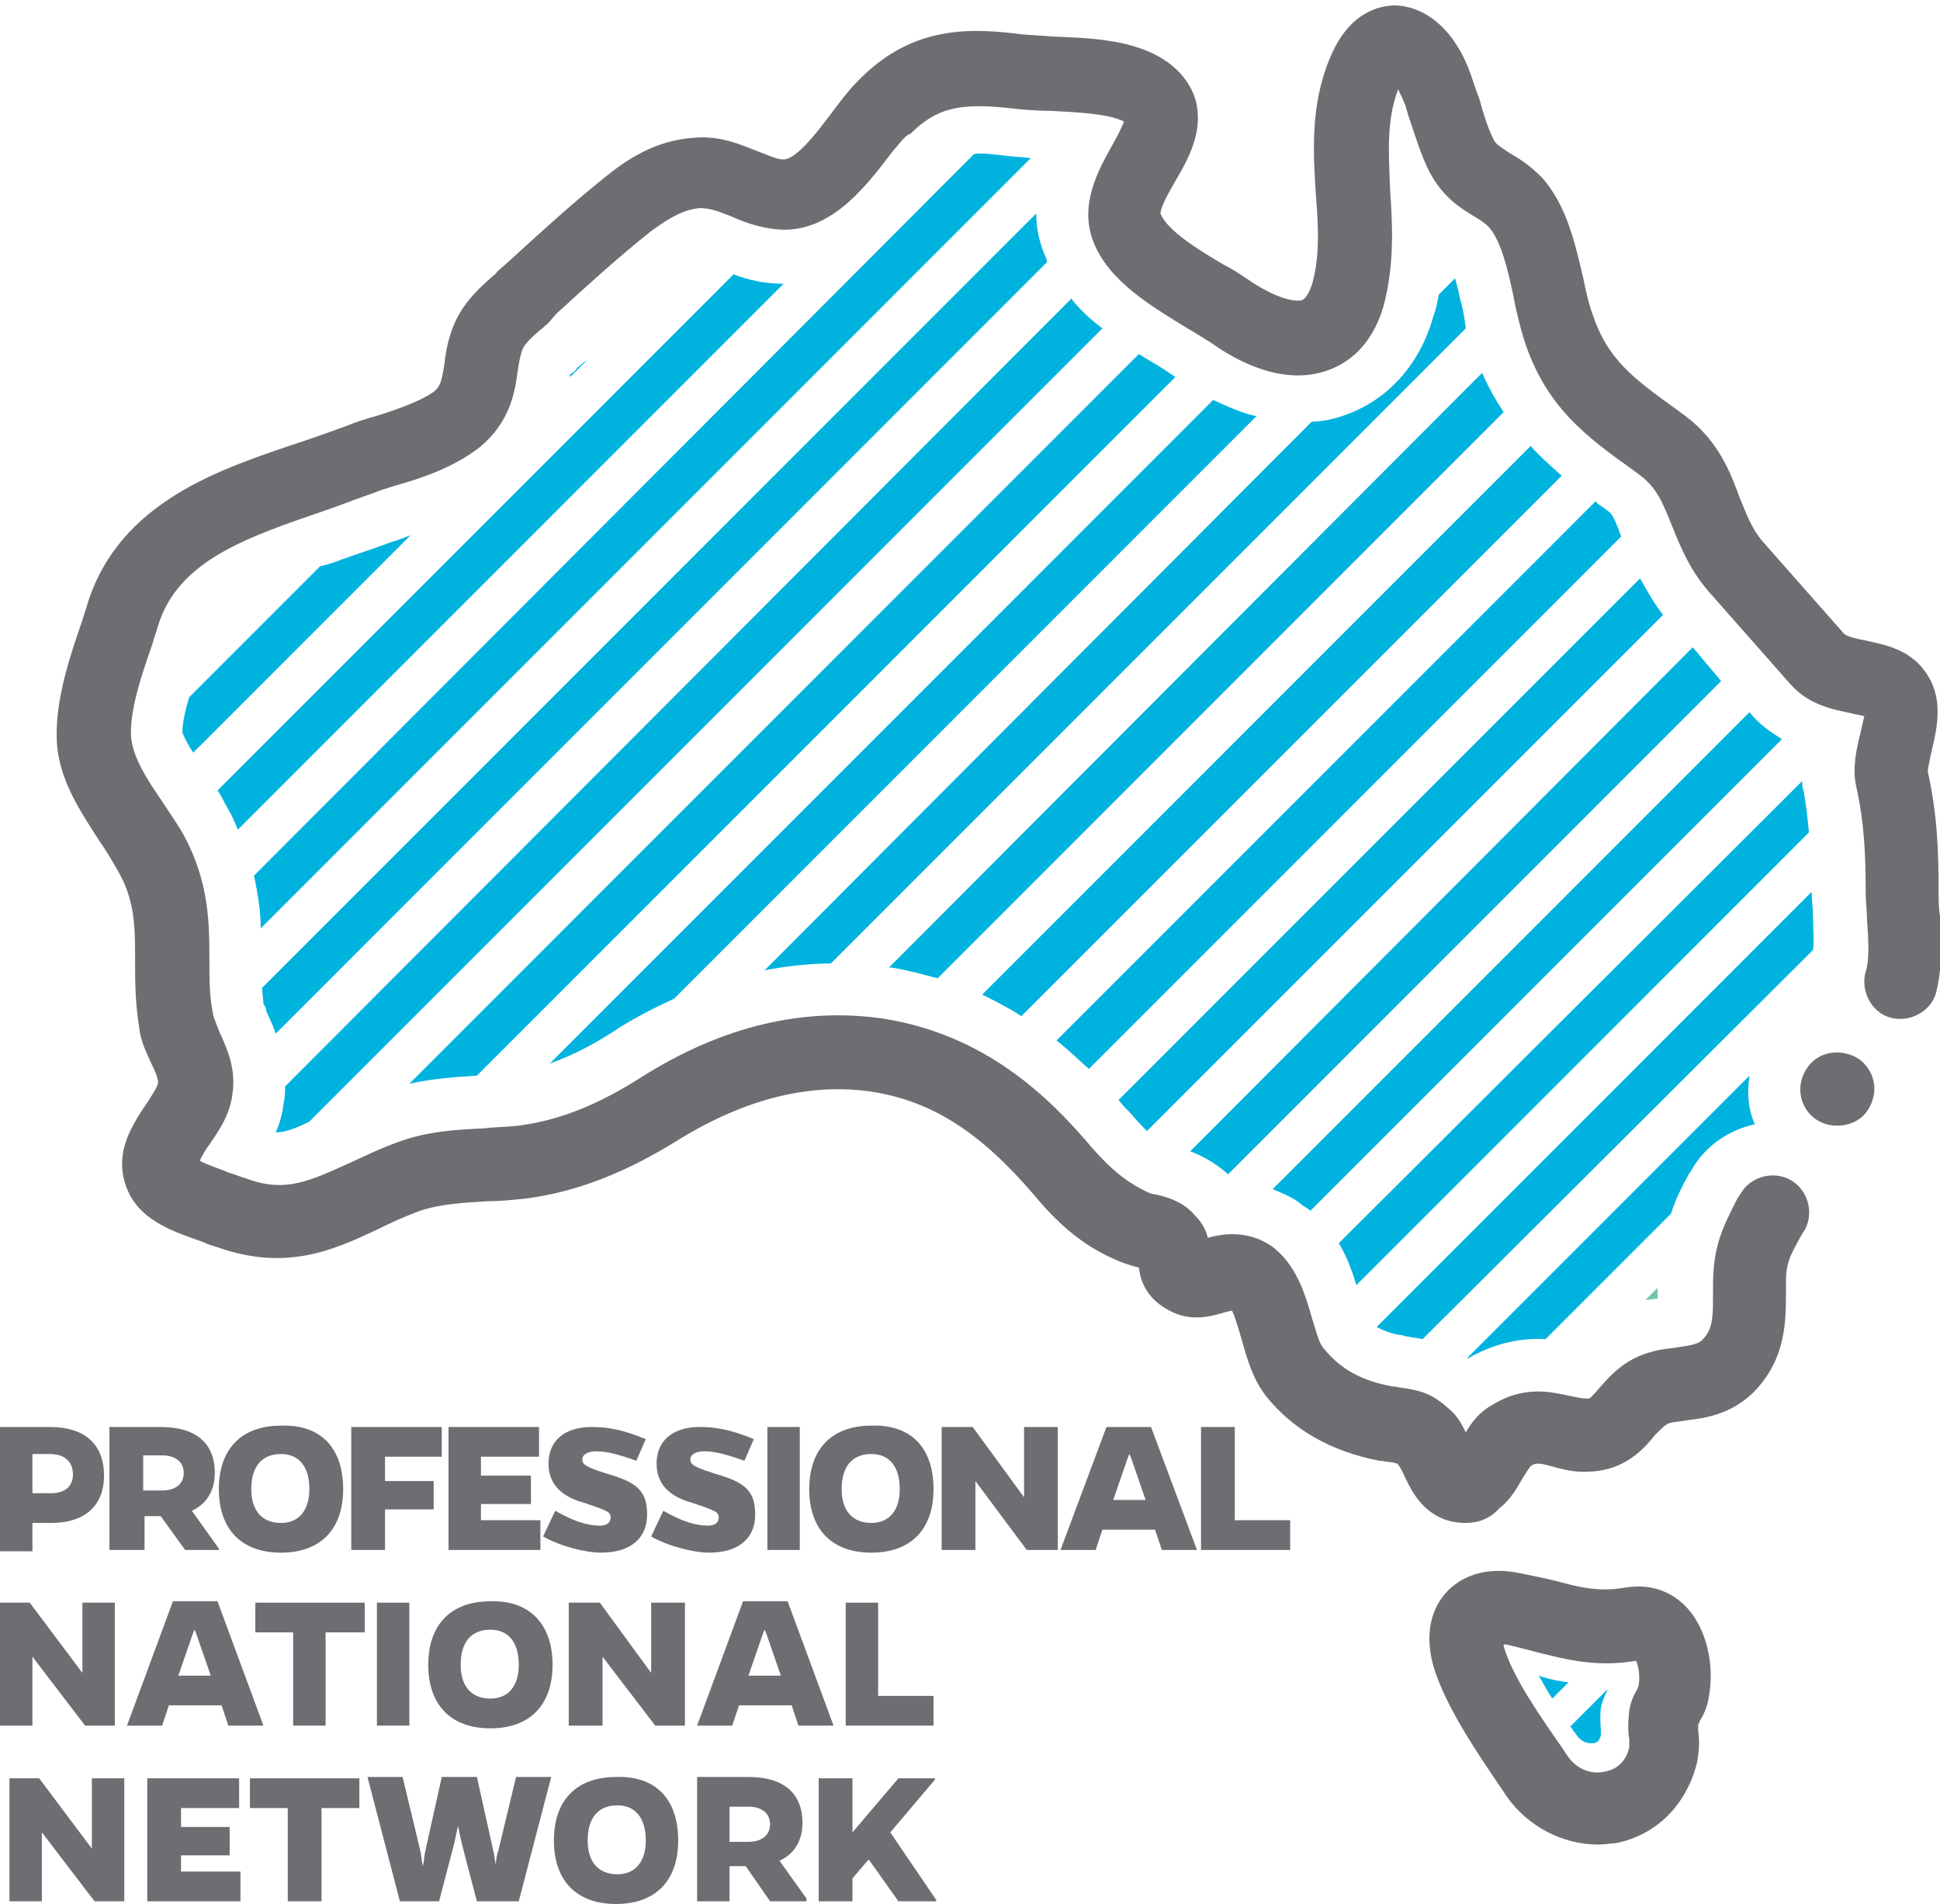 <?xml version="1.0" encoding="utf-8"?>
<!-- Generator: Adobe Illustrator 22.0.1, SVG Export Plug-In . SVG Version: 6.00 Build 0)  -->
<svg version="1.1" id="Layer_1" xmlns="http://www.w3.org/2000/svg" xmlns:xlink="http://www.w3.org/1999/xlink" x="0px" y="0px"
	 viewBox="0 0 143.6 140.9" style="enable-background:new 0 0 143.6 140.9;" xml:space="preserve">
<style type="text/css">
	.st0{fill:#6D6E71;}
	.st1{fill:#70C7AD;}
	.st2{fill:#00B3DF;}
</style>
<g>
	<path class="st0" d="M111.3,121.7c0,0,0,0.1,0,0.1c0.6,2.2,2.7,5.2,4.3,7.5l0.4,0.6c0.8,1.2,2,1.4,2.8,1.2c0.6-0.1,1.5-0.5,1.8-1.8
		c0-0.1,0-0.4,0-0.6c-0.1-0.5-0.1-1.3,0-2.1c0.1-0.7,0.4-1.3,0.6-1.6c0-0.1,0.1-0.2,0.1-0.3c0.1-0.6,0-1.4-0.2-1.8
		c-2.9,0.5-5.2-0.1-7.2-0.6c-0.8-0.2-1.5-0.4-2.4-0.6C111.5,121.7,111.4,121.7,111.3,121.7 M118.3,136.5c-2.6,0-5.2-1.3-6.8-3.6
		l-0.4-0.6c-1.7-2.5-4.1-6-5-9c-0.8-2.9,0.2-4.6,0.9-5.4c0.7-0.8,2.4-2.1,5.4-1.5c1,0.2,2,0.4,2.8,0.6c1.8,0.5,3.2,0.8,5,0.5
		c1.7-0.3,3.2,0.1,4.4,1.2c1.8,1.7,2.3,4.6,1.9,6.8c-0.1,0.8-0.4,1.4-0.7,1.9c0,0.1-0.1,0.2-0.1,0.2c0,0.1,0,0.3,0,0.5
		c0.1,0.6,0.1,1.4-0.1,2.4c-0.8,3.1-3,5.3-6,5.9C119.3,136.4,118.8,136.5,118.3,136.5"/>
	<path class="st0" d="M108.5,112.7c-0.6,0-1.3-0.1-1.9-0.4c-1.5-0.7-2.2-2.1-2.7-3.2c-0.1-0.2-0.3-0.6-0.4-0.7
		c-0.1-0.1-0.1-0.1-0.1-0.1c-0.1,0-0.3-0.1-0.5-0.1c-0.2,0-0.5-0.1-0.8-0.1c-3.6-0.7-6.4-2.3-8.4-4.8c-1-1.3-1.4-2.8-1.8-4.2
		c-0.2-0.7-0.5-1.7-0.7-2.1c-0.2,0-0.4,0.1-0.5,0.1c-1,0.3-2.6,0.8-4.3-0.2c-1.6-0.9-2-2.2-2.1-3.1c-0.4-0.1-0.8-0.2-1.3-0.4
		c-2.5-1-4.4-2.5-6.4-4.9c-4-4.7-7.6-7-12-7.7c-4.6-0.7-9.4,0.5-14.3,3.5c-4,2.5-7.6,3.9-11.4,4.4c-1,0.1-2,0.2-2.9,0.2
		c-1.7,0.1-3.4,0.2-4.9,0.7c-1.1,0.4-2.2,0.9-3.2,1.4c-3.2,1.5-6.7,3.1-11.8,1.3c-0.3-0.1-0.7-0.2-1.1-0.4c-2-0.7-4.5-1.5-5.5-3.7
		c-0.4-0.9-0.8-2.3,0-4.2c0.4-0.9,0.9-1.7,1.4-2.4c0.3-0.5,0.8-1.2,0.8-1.5c0-0.3-0.2-0.8-0.5-1.4c-0.3-0.7-0.8-1.6-0.9-2.7
		C10,74.2,10,72.5,10,71.1c0-2.5,0-4.5-1.3-6.7c-0.4-0.7-0.8-1.4-1.3-2.1c-1.4-2.2-3.1-4.6-3.2-7.6c-0.1-3,1-6.2,1.9-8.8
		c0.1-0.4,0.3-0.9,0.4-1.3c2.4-7.5,9.8-9.9,15.8-11.9c1.2-0.4,2.3-0.8,3.4-1.2c0.7-0.3,1.4-0.5,2.1-0.7c1.6-0.5,3.3-1.1,4.3-1.8
		c0.5-0.4,0.6-0.8,0.8-2.1c0.1-0.9,0.3-2,0.8-3.1c0.7-1.5,1.8-2.5,2.7-3.3c0.1-0.1,0.3-0.2,0.4-0.4l0.8-0.7c2.3-2.1,4.7-4.3,7.2-6.3
		c1.6-1.3,3.7-2.7,6.5-2.9c2-0.2,3.5,0.5,4.8,1c0.8,0.3,1.4,0.6,1.9,0.6c1,0,2.7-2.3,3.6-3.5c0.6-0.8,1.2-1.6,1.8-2.2
		c3.8-4,7.9-4.1,11.9-3.6c0.7,0.1,1.6,0.1,2.5,0.2c2.7,0.1,5.7,0.2,8,1.5c1.4,0.8,2.3,1.9,2.7,3.2c0.6,2.3-0.5,4.3-1.5,6
		c-0.4,0.7-1.1,1.9-1.1,2.4c0.5,1.3,3,2.8,4.7,3.8c0.8,0.4,1.5,0.9,2.1,1.3c1.7,1.1,3.1,1.5,3.7,1.3c0.3-0.1,0.6-0.8,0.7-1.1
		c0.6-2,0.5-4.3,0.3-6.7c-0.2-3.1-0.4-6.6,1-10c1.4-3.5,3.7-4,4.9-4c2.4,0.1,4.5,2,5.6,5.2c0.2,0.6,0.4,1.2,0.6,1.7
		c0.3,1.1,0.6,2.1,1,2.9c0.2,0.5,0.5,0.6,1.2,1.1c0.7,0.4,1.5,0.9,2.4,1.8c1.9,2.1,2.5,5,3.1,7.5c0.2,1,0.4,1.9,0.7,2.7
		c1.1,3.3,3,4.7,6.2,7l0.4,0.3c2.7,1.9,3.6,4.4,4.3,6.3c0.5,1.2,0.9,2.3,1.7,3.2l6,6.8c0.2,0.2,1,0.4,1.6,0.5
		c1.3,0.3,3.2,0.6,4.4,2.3c1.4,1.9,0.9,4.1,0.5,5.8c-0.1,0.5-0.3,1.3-0.3,1.6c0.7,3.2,0.8,5.8,0.8,9c0,0.5,0,1.1,0.1,1.7
		c0.1,1.8,0.2,3.8-0.3,5.7c-0.4,1.4-2,2.2-3.4,1.8c-1.4-0.4-2.2-2-1.8-3.4c0.3-0.9,0.2-2.4,0.1-3.8c0-0.7-0.1-1.4-0.1-2
		c0-2.9-0.1-5.2-0.7-7.9c-0.3-1.3,0-2.7,0.3-3.9c0.1-0.4,0.2-0.9,0.3-1.3c-0.3-0.1-0.6-0.1-0.9-0.2c-1.4-0.3-3.2-0.6-4.6-2.2l-6-6.8
		c-1.4-1.6-2.1-3.3-2.7-4.8c-0.7-1.7-1.1-2.9-2.5-3.9l-0.4-0.3c-3.5-2.5-6.5-4.7-8.1-9.7c-0.3-1-0.6-2.2-0.8-3.3
		c-0.4-1.9-0.9-4-1.8-5c-0.3-0.3-0.6-0.5-1.1-0.8c-1-0.6-2.3-1.4-3.3-3.3c-0.6-1.2-1-2.5-1.4-3.7c-0.2-0.5-0.3-1.1-0.5-1.5
		c-0.1-0.3-0.3-0.6-0.4-0.9c-0.9,2.3-0.7,4.8-0.6,7.5c0.2,2.8,0.3,5.6-0.5,8.6c-0.9,3-2.7,4.2-4.1,4.7c-3.3,1.2-6.8-0.7-8.6-2
		c-0.5-0.3-1.1-0.7-1.8-1.1c-2.6-1.6-5.9-3.5-7-6.5c-1-2.7,0.4-5.2,1.4-7c0.3-0.5,0.7-1.3,0.9-1.8c0,0,0,0,0,0
		c-1.1-0.6-3.6-0.7-5.5-0.8c-1.1,0-2.1-0.1-3-0.2c-3.7-0.4-5.4,0-7.3,1.9C67,10,66.6,10.6,66,11.3c-1.9,2.5-4.3,5.6-7.8,5.7
		c-1.6,0-3-0.5-4.1-1c-1-0.4-1.6-0.6-2.3-0.6c-1.1,0.1-2.1,0.6-3.6,1.7c-2.4,1.9-4.7,4-7,6.1L40.5,24c-0.2,0.1-0.3,0.3-0.5,0.4
		c-0.7,0.6-1.1,1-1.3,1.4c-0.2,0.5-0.3,1.1-0.4,1.8c-0.2,1.5-0.6,3.7-2.8,5.5c-1.8,1.4-4,2.2-6.1,2.8c-0.7,0.2-1.3,0.4-1.8,0.6
		c-1.2,0.4-2.4,0.9-3.6,1.3c-5.5,1.9-10.8,3.6-12.3,8.5c-0.1,0.4-0.3,0.9-0.4,1.3c-0.8,2.3-1.7,4.9-1.6,6.9c0.1,1.5,1.2,3.2,2.3,4.8
		c0.5,0.8,1.1,1.6,1.6,2.5c1.9,3.5,1.9,6.6,1.9,9.3c0,1.4,0,2.7,0.3,4.1c0.1,0.3,0.3,0.8,0.5,1.3c0.5,1.1,1.2,2.6,0.9,4.5
		c-0.2,1.6-1.1,2.8-1.7,3.7c-0.3,0.4-0.6,0.9-0.7,1.2c0.5,0.3,1.5,0.6,2.2,0.9c0.4,0.1,0.8,0.3,1.2,0.4c2.9,1.1,4.7,0.2,7.6-1.1
		c1.1-0.5,2.3-1.1,3.7-1.6c2.2-0.8,4.3-0.9,6.3-1c0.9-0.1,1.7-0.1,2.6-0.2c3-0.4,5.8-1.5,9.1-3.6c6-3.8,12.1-5.2,18-4.3
		c7.4,1.2,12.1,5.7,15.3,9.5c1.5,1.7,2.6,2.6,4.3,3.4c0.1,0,0.3,0.1,0.5,0.1c0.8,0.2,2,0.5,2.9,1.6c0.5,0.5,0.8,1.1,0.9,1.6
		c1.1-0.3,2.9-0.6,4.7,0.6c1.8,1.3,2.5,3.5,3,5.3c0.3,0.9,0.5,1.9,0.9,2.3c1.2,1.5,2.8,2.4,5.1,2.8c0.3,0,0.5,0.1,0.7,0.1
		c1.3,0.2,2.2,0.4,3.5,1.6c0.6,0.5,0.9,1.1,1.2,1.7c0.4-0.7,1-1.5,1.9-2c2.4-1.5,4.4-1,5.8-0.7c0.5,0.1,0.9,0.2,1.3,0.2
		c0.2,0,0.2,0,0.9-0.8c0.8-0.9,1.9-2.2,4-2.7c0.7-0.2,1.3-0.2,1.8-0.3c1.4-0.2,1.7-0.3,2.1-0.9c0.5-0.7,0.5-1.6,0.5-3.1
		c0-0.2,0-0.4,0-0.6c0-3,0.8-4.4,1.8-6.4l0.2-0.3c0.7-1.3,2.4-1.8,3.7-1.1s1.8,2.4,1.1,3.7l-0.2,0.3c-1,1.8-1.2,2.2-1.2,3.7
		c0,0.2,0,0.4,0,0.6c0,1.8,0,4.1-1.4,6.2c-1.8,2.7-4.2,3.1-5.9,3.3c-0.5,0.1-0.9,0.1-1.3,0.2c-0.3,0.1-0.5,0.3-1.1,0.9
		c-0.8,1-2.2,2.6-4.8,2.7c-1.2,0.1-2.1-0.2-2.9-0.4c-1-0.3-1.2-0.2-1.5,0c-0.1,0.1-0.4,0.6-0.6,0.9c-0.4,0.7-0.9,1.6-1.7,2.2
		C110.3,112.4,109.4,112.7,108.5,112.7"/>
	<path class="st0" d="M136,83.3c-0.5,0-0.9-0.1-1.3-0.3c-1.2-0.6-1.9-2.2-1.1-3.7l0,0c0,0,0,0,0,0c0,0,0,0,0,0l0,0
		c0.8-1.5,2.5-1.7,3.7-1.1c1.2,0.6,1.9,2.2,1.1,3.7l0,0c0,0,0,0,0,0c0,0,0,0,0,0c0,0,0,0,0,0l0,0v0C137.9,82.9,136.9,83.3,136,83.3"
		/>
	<path class="st1" d="M122.7,96.1c0-0.1,0-0.2,0-0.3c0-0.2,0-0.3,0-0.5l-0.9,0.9C122.1,96.2,122.4,96.1,122.7,96.1"/>
	<path class="st2" d="M125,86.9l0.2-0.3c1-1.8,2.8-3,4.7-3.4c-0.5-1.1-0.6-2.3-0.4-3.6l-20.9,20.9c0,0,0,0,0.1,0
		c2.1-1.2,4.1-1.5,5.7-1.4l9.3-9.3C124,88.8,124.5,87.8,125,86.9"/>
	<path class="st2" d="M134.2,70.3c0.1-0.5,0-1.7,0-2.4c0-0.7-0.1-1.3-0.1-1.9l-32.2,32.2c0.4,0.2,1,0.5,1.8,0.6
		c0.2,0,0.3,0.1,0.4,0.1l0.1,0c0.4,0.1,0.7,0.1,1.1,0.2L134.2,70.3C134.2,70.3,134.2,70.3,134.2,70.3"/>
	<path class="st2" d="M133.5,58.5c-0.1-0.2-0.1-0.5-0.1-0.7L99.1,92c0.6,1,1,2.1,1.3,3.1l33.5-33.5
		C133.8,60.6,133.7,59.6,133.5,58.5"/>
	<path class="st2" d="M129.5,52.7L94.2,88c0.7,0.3,1.5,0.6,2.1,1.1c0.2,0.2,0.5,0.3,0.7,0.5l34.9-34.9
		C131.1,54.2,130.2,53.6,129.5,52.7"/>
	<path class="st2" d="M125.3,47.9L88.1,85.2c0.8,0.3,1.8,0.8,2.8,1.7l36.5-36.5L125.3,47.9z"/>
	<path class="st2" d="M121.4,42.8L82.8,81.4c0.3,0.4,0.6,0.7,0.9,1c0.5,0.6,0.9,1,1.2,1.3l38.2-38.2
		C122.4,44.6,121.9,43.7,121.4,42.8"/>
	<path class="st2" d="M119,37.8l-0.4-0.3c-0.2-0.1-0.3-0.2-0.5-0.4L78.2,77c0.9,0.7,1.6,1.4,2.4,2.1L120,39.7
		C119.5,38.3,119.3,38,119,37.8"/>
	<path class="st2" d="M113.3,33L72.7,73.6c1,0.5,2,1,2.9,1.6l40-40C114.8,34.5,114,33.8,113.3,33"/>
	<path class="st2" d="M109.7,27.6L65.8,71.6c0.1,0,0.1,0,0.2,0c1.2,0.2,2.3,0.5,3.4,0.8l41.9-41.9C110.7,29.6,110.2,28.7,109.7,27.6
		"/>
	<path class="st2" d="M108.1,22.2c-0.1-0.4-0.2-1-0.4-1.6l-1.2,1.2c-0.1,0.5-0.2,1.1-0.4,1.6c-1,3.6-3.4,6.2-6.5,7.3
		c-0.8,0.3-1.7,0.5-2.5,0.5L56.6,71.8c1.6-0.3,3.3-0.5,4.9-0.5l47-47C108.4,23.5,108.3,22.9,108.1,22.2"/>
	<path class="st2" d="M89.8,29.6L40.7,78.7c1.4-0.5,2.9-1.2,4.6-2.3c1.5-1,3.1-1.8,4.6-2.5L93,30.8C92,30.6,90.9,30.1,89.8,29.6"/>
	<path class="st2" d="M86.1,27.3L86.1,27.3c-0.6-0.4-1.2-0.7-1.8-1.1l-54,54c1.8-0.4,3.5-0.5,5-0.6L87,27.9
		C86.7,27.7,86.4,27.5,86.1,27.3"/>
	<path class="st2" d="M79.3,22.1L21.1,80.4c0,0.4,0,0.8-0.1,1.2c-0.1,0.8-0.3,1.6-0.6,2.2c0.6,0,1.3-0.2,2.5-0.8l58.7-58.7
		C80.8,23.7,80,23,79.3,22.1"/>
	<path class="st2" d="M77.3,18.8c-0.4-1-0.6-2-0.6-3L19.4,73.1c0,0.4,0.1,0.8,0.1,1.2c0.1,0.1,0.2,0.3,0.2,0.5
		c0.2,0.5,0.5,1,0.7,1.7l57.1-57.1C77.5,19.2,77.4,19,77.3,18.8"/>
	<path class="st2" d="M74.2,11.5c-0.9-0.1-1.6-0.2-2.1-0.1L18.8,64.8c0.3,1.4,0.5,2.7,0.5,3.9l57-57C75.6,11.6,74.9,11.6,74.2,11.5"
		/>
	<path class="st2" d="M54.3,20.3L16.1,58.5c0.3,0.4,0.5,0.9,0.8,1.4c0.3,0.5,0.5,1,0.7,1.5l40.4-40.4C56.6,21,55.3,20.7,54.3,20.3"
		/>
	<path class="st2" d="M29,40.1c-1.3,0.5-2.6,0.9-3.7,1.3c-0.5,0.2-1.1,0.4-1.6,0.5L14,51.6c-0.3,1-0.5,1.9-0.5,2.6
		c0.1,0.3,0.4,0.9,0.8,1.5l16.1-16.1C29.9,39.8,29.4,40,29,40.1"/>
	<path class="st2" d="M43.1,26.9c-0.2,0.2-0.4,0.3-0.5,0.5c-0.1,0.1-0.2,0.2-0.4,0.3c0,0.1,0,0.1,0,0.2l1.3-1.3L43.1,26.9z"/>
	<path class="st2" d="M114.2,124.1c-0.1,0-0.2-0.1-0.3-0.1c0.3,0.5,0.6,1.1,1,1.7l1.2-1.2C115.4,124.4,114.8,124.3,114.2,124.1"/>
	<path class="st2" d="M116.4,128l0.3,0.4c0.5,0.7,1.1,0.6,1.2,0.6c0.2,0,0.5-0.1,0.6-0.6c0-0.1,0-0.1,0-0.2c0-0.4-0.1-1.1,0-1.8
		c0.1-0.6,0.4-1.1,0.5-1.4l-2.8,2.8C116.3,127.8,116.4,127.9,116.4,128"/>
	<path class="st0" d="M3.8,110.5c1,0,1.6-0.5,1.6-1.4c0-0.9-0.6-1.5-1.7-1.5H2.4v2.9H3.8z M3.7,105.6c2.6,0,4,1.3,4,3.6
		c0,2.2-1.4,3.5-3.9,3.5H2.4v2.1H0v-9.2H3.7z"/>
	<path class="st0" d="M12,110.3c1,0,1.6-0.5,1.6-1.3c0-0.8-0.6-1.3-1.6-1.3h-1.4v2.6H12z M16.3,114.7h-2.6l-1.8-2.5h-1.2v2.5H8.1
		v-9.1h3.8c2.6,0,4,1.2,4,3.4c0,1.3-0.6,2.3-1.7,2.8l2,2.8V114.7z"/>
	<path class="st0" d="M22.9,110.2c0-1.7-0.8-2.6-2.1-2.6c-1.4,0-2.2,0.9-2.2,2.6c0,1.6,0.8,2.5,2.2,2.5
		C22.1,112.7,22.9,111.8,22.9,110.2 M25.4,110.2c0,3-1.7,4.7-4.6,4.7c-2.9,0-4.6-1.7-4.6-4.7c0-3,1.7-4.7,4.6-4.7
		C23.7,105.4,25.4,107.1,25.4,110.2"/>
</g>
<polygon class="st0" points="32.1,109.6 32.1,111.7 28.5,111.7 28.5,114.7 26,114.7 26,105.6 32.7,105.6 32.7,107.8 28.5,107.8 
	28.5,109.6 "/>
<polygon class="st0" points="33.2,114.7 33.2,105.6 39.9,105.6 39.9,107.8 35.6,107.8 35.6,109.2 39.3,109.2 39.3,111.3 35.6,111.3 
	35.6,112.5 40,112.5 40,114.7 "/>
<g>
	<path class="st0" d="M47.1,108.1c-1.4-0.5-2.2-0.7-3-0.7c-0.5,0-1,0.2-1,0.6c0,0.4,0.3,0.6,2.3,1.2c1.9,0.6,2.5,1.3,2.5,2.9
		c0,1.7-1.2,2.8-3.4,2.8c-1.2,0-3.1-0.5-4.3-1.2l0.9-1.9c1.4,0.8,2.4,1.1,3.3,1.1c0.5,0,0.8-0.2,0.8-0.6s-0.2-0.5-2-1.1
		c-1.8-0.5-2.6-1.5-2.6-2.9c0-1.6,1.1-2.7,3.2-2.7c1.2,0,2.3,0.2,4,0.9L47.1,108.1z"/>
	<path class="st0" d="M55.1,108.1c-1.4-0.5-2.2-0.7-3-0.7c-0.5,0-1,0.2-1,0.6c0,0.4,0.3,0.6,2.3,1.2c1.9,0.6,2.5,1.3,2.5,2.9
		c0,1.7-1.2,2.8-3.4,2.8c-1.2,0-3.1-0.5-4.3-1.2l0.9-1.9c1.4,0.8,2.4,1.1,3.3,1.1c0.5,0,0.8-0.2,0.8-0.6s-0.2-0.5-2-1.1
		c-1.8-0.5-2.6-1.5-2.6-2.9c0-1.6,1.1-2.7,3.2-2.7c1.2,0,2.3,0.2,4,0.9L55.1,108.1z"/>
</g>
<rect x="56.8" y="105.6" class="st0" width="2.4" height="9.1"/>
<g>
	<path class="st0" d="M66.6,110.2c0-1.7-0.8-2.6-2.1-2.6c-1.4,0-2.2,0.9-2.2,2.6c0,1.6,0.8,2.5,2.2,2.5
		C65.8,112.7,66.6,111.8,66.6,110.2 M69.1,110.2c0,3-1.7,4.7-4.6,4.7c-2.9,0-4.6-1.7-4.6-4.7c0-3,1.7-4.7,4.6-4.7
		C67.4,105.4,69.1,107.1,69.1,110.2"/>
</g>
<polygon class="st0" points="76,114.7 72.2,109.6 72.2,114.7 69.7,114.7 69.7,105.6 72,105.6 75.8,110.8 75.8,105.6 78.3,105.6 
	78.3,114.7 "/>
<g>
	<path class="st0" d="M83.9,108.4c-0.1-0.3-0.2-0.6-0.3-0.8c-0.1,0.2-0.2,0.5-0.3,0.8l-0.9,2.6h2.4L83.9,108.4z M81.1,114.7h-2.6
		l3.4-9.1h3.3l3.4,9.1h-2.6l-0.5-1.5h-3.9L81.1,114.7z"/>
</g>
<polygon class="st0" points="88.9,114.7 88.9,105.6 91.4,105.6 91.4,112.5 95.5,112.5 95.5,114.7 "/>
<polygon class="st0" points="6.1,118.6 6.1,123.8 2.2,118.6 0,118.6 0,127.7 2.4,127.7 2.4,122.6 6.3,127.7 8.5,127.7 8.5,118.6 "/>
<g>
	<path class="st0" d="M14.7,121.4c-0.1-0.3-0.2-0.6-0.3-0.8c-0.1,0.2-0.2,0.5-0.3,0.8l-0.9,2.6h2.4L14.7,121.4z M12,127.7H9.4
		l3.4-9.2h3.3l3.4,9.2h-2.6l-0.5-1.5h-3.9L12,127.7z"/>
</g>
<polygon class="st0" points="24.1,120.8 24.1,127.7 21.7,127.7 21.7,120.8 18.9,120.8 18.9,118.6 27,118.6 27,120.8 "/>
<rect x="27.9" y="118.6" class="st0" width="2.4" height="9.1"/>
<g>
	<path class="st0" d="M38.4,123.2c0-1.7-0.8-2.6-2.1-2.6c-1.4,0-2.2,0.9-2.2,2.6c0,1.6,0.8,2.5,2.2,2.5
		C37.6,125.7,38.4,124.8,38.4,123.2 M40.9,123.2c0,3-1.7,4.7-4.6,4.7c-2.9,0-4.6-1.7-4.6-4.7c0-3,1.7-4.7,4.6-4.7
		C39.1,118.4,40.9,120.1,40.9,123.2"/>
</g>
<polygon class="st0" points="48.5,127.7 44.6,122.6 44.6,127.7 42.1,127.7 42.1,118.6 44.4,118.6 48.2,123.8 48.2,118.6 50.7,118.6 
	50.7,127.7 "/>
<g>
	<path class="st0" d="M56.9,121.4c-0.1-0.3-0.2-0.6-0.3-0.8c-0.1,0.2-0.2,0.5-0.3,0.8l-0.9,2.6h2.4L56.9,121.4z M54.2,127.7h-2.6
		l3.4-9.2h3.3l3.4,9.2h-2.6l-0.5-1.5h-3.9L54.2,127.7z"/>
</g>
<polygon class="st0" points="62.6,127.7 62.6,118.6 65,118.6 65,125.5 69.1,125.5 69.1,127.7 "/>
<polygon class="st0" points="6.8,131.6 6.8,136.8 2.9,131.6 0.7,131.6 0.7,140.7 3.1,140.7 3.1,135.6 7,140.7 9.2,140.7 9.2,131.6 
	"/>
<polygon class="st0" points="10.9,131.6 10.9,140.7 17.8,140.7 17.8,138.5 13.4,138.5 13.4,137.3 17,137.3 17,135.2 13.4,135.2 
	13.4,133.8 17.7,133.8 17.7,131.6 "/>
<polygon class="st0" points="18.5,131.6 18.5,133.8 21.3,133.8 21.3,140.7 23.8,140.7 23.8,133.8 26.6,133.8 26.6,131.6 "/>
<g>
	<path class="st0" d="M35.3,140.7l-1.1-4.2c-0.1-0.4-0.2-0.9-0.3-1.4c-0.1,0.5-0.2,1-0.3,1.4l-1.1,4.2h-2.9l-2.4-9.2h2.6l1.3,5.4
		c0.1,0.4,0.1,0.8,0.2,1.2c0.1-0.4,0.1-0.8,0.2-1.2l1.2-5.4h2.6l1.2,5.4c0.1,0.3,0.1,0.7,0.2,1.1c0-0.4,0.1-0.8,0.2-1.1l1.3-5.4h2.6
		l-2.4,9.2H35.3z"/>
	<path class="st0" d="M47.8,136.2c0-1.7-0.8-2.6-2.1-2.6c-1.4,0-2.2,0.9-2.2,2.6c0,1.6,0.8,2.5,2.2,2.5
		C47,138.7,47.8,137.8,47.8,136.2 M50.2,136.2c0,3-1.7,4.7-4.6,4.7c-2.9,0-4.6-1.7-4.6-4.7c0-3,1.7-4.7,4.6-4.7
		C48.5,131.4,50.2,133.1,50.2,136.2"/>
	<path class="st0" d="M55.4,136.3c1,0,1.6-0.5,1.6-1.3c0-0.8-0.6-1.3-1.6-1.3H54v2.6H55.4z M59.7,140.7H57l-1.8-2.6H54v2.6h-2.4
		v-9.2h3.8c2.6,0,4,1.2,4,3.4c0,1.3-0.6,2.3-1.7,2.8l2,2.8V140.7z"/>
</g>
<polygon class="st0" points="66.5,131.6 63.1,135.6 63.1,131.6 60.6,131.6 60.6,140.7 63.1,140.7 63.1,139 64.3,137.6 66.5,140.7 
	69.3,140.7 69.3,140.6 65.9,135.6 69.2,131.7 69.2,131.6 "/>
</svg>
